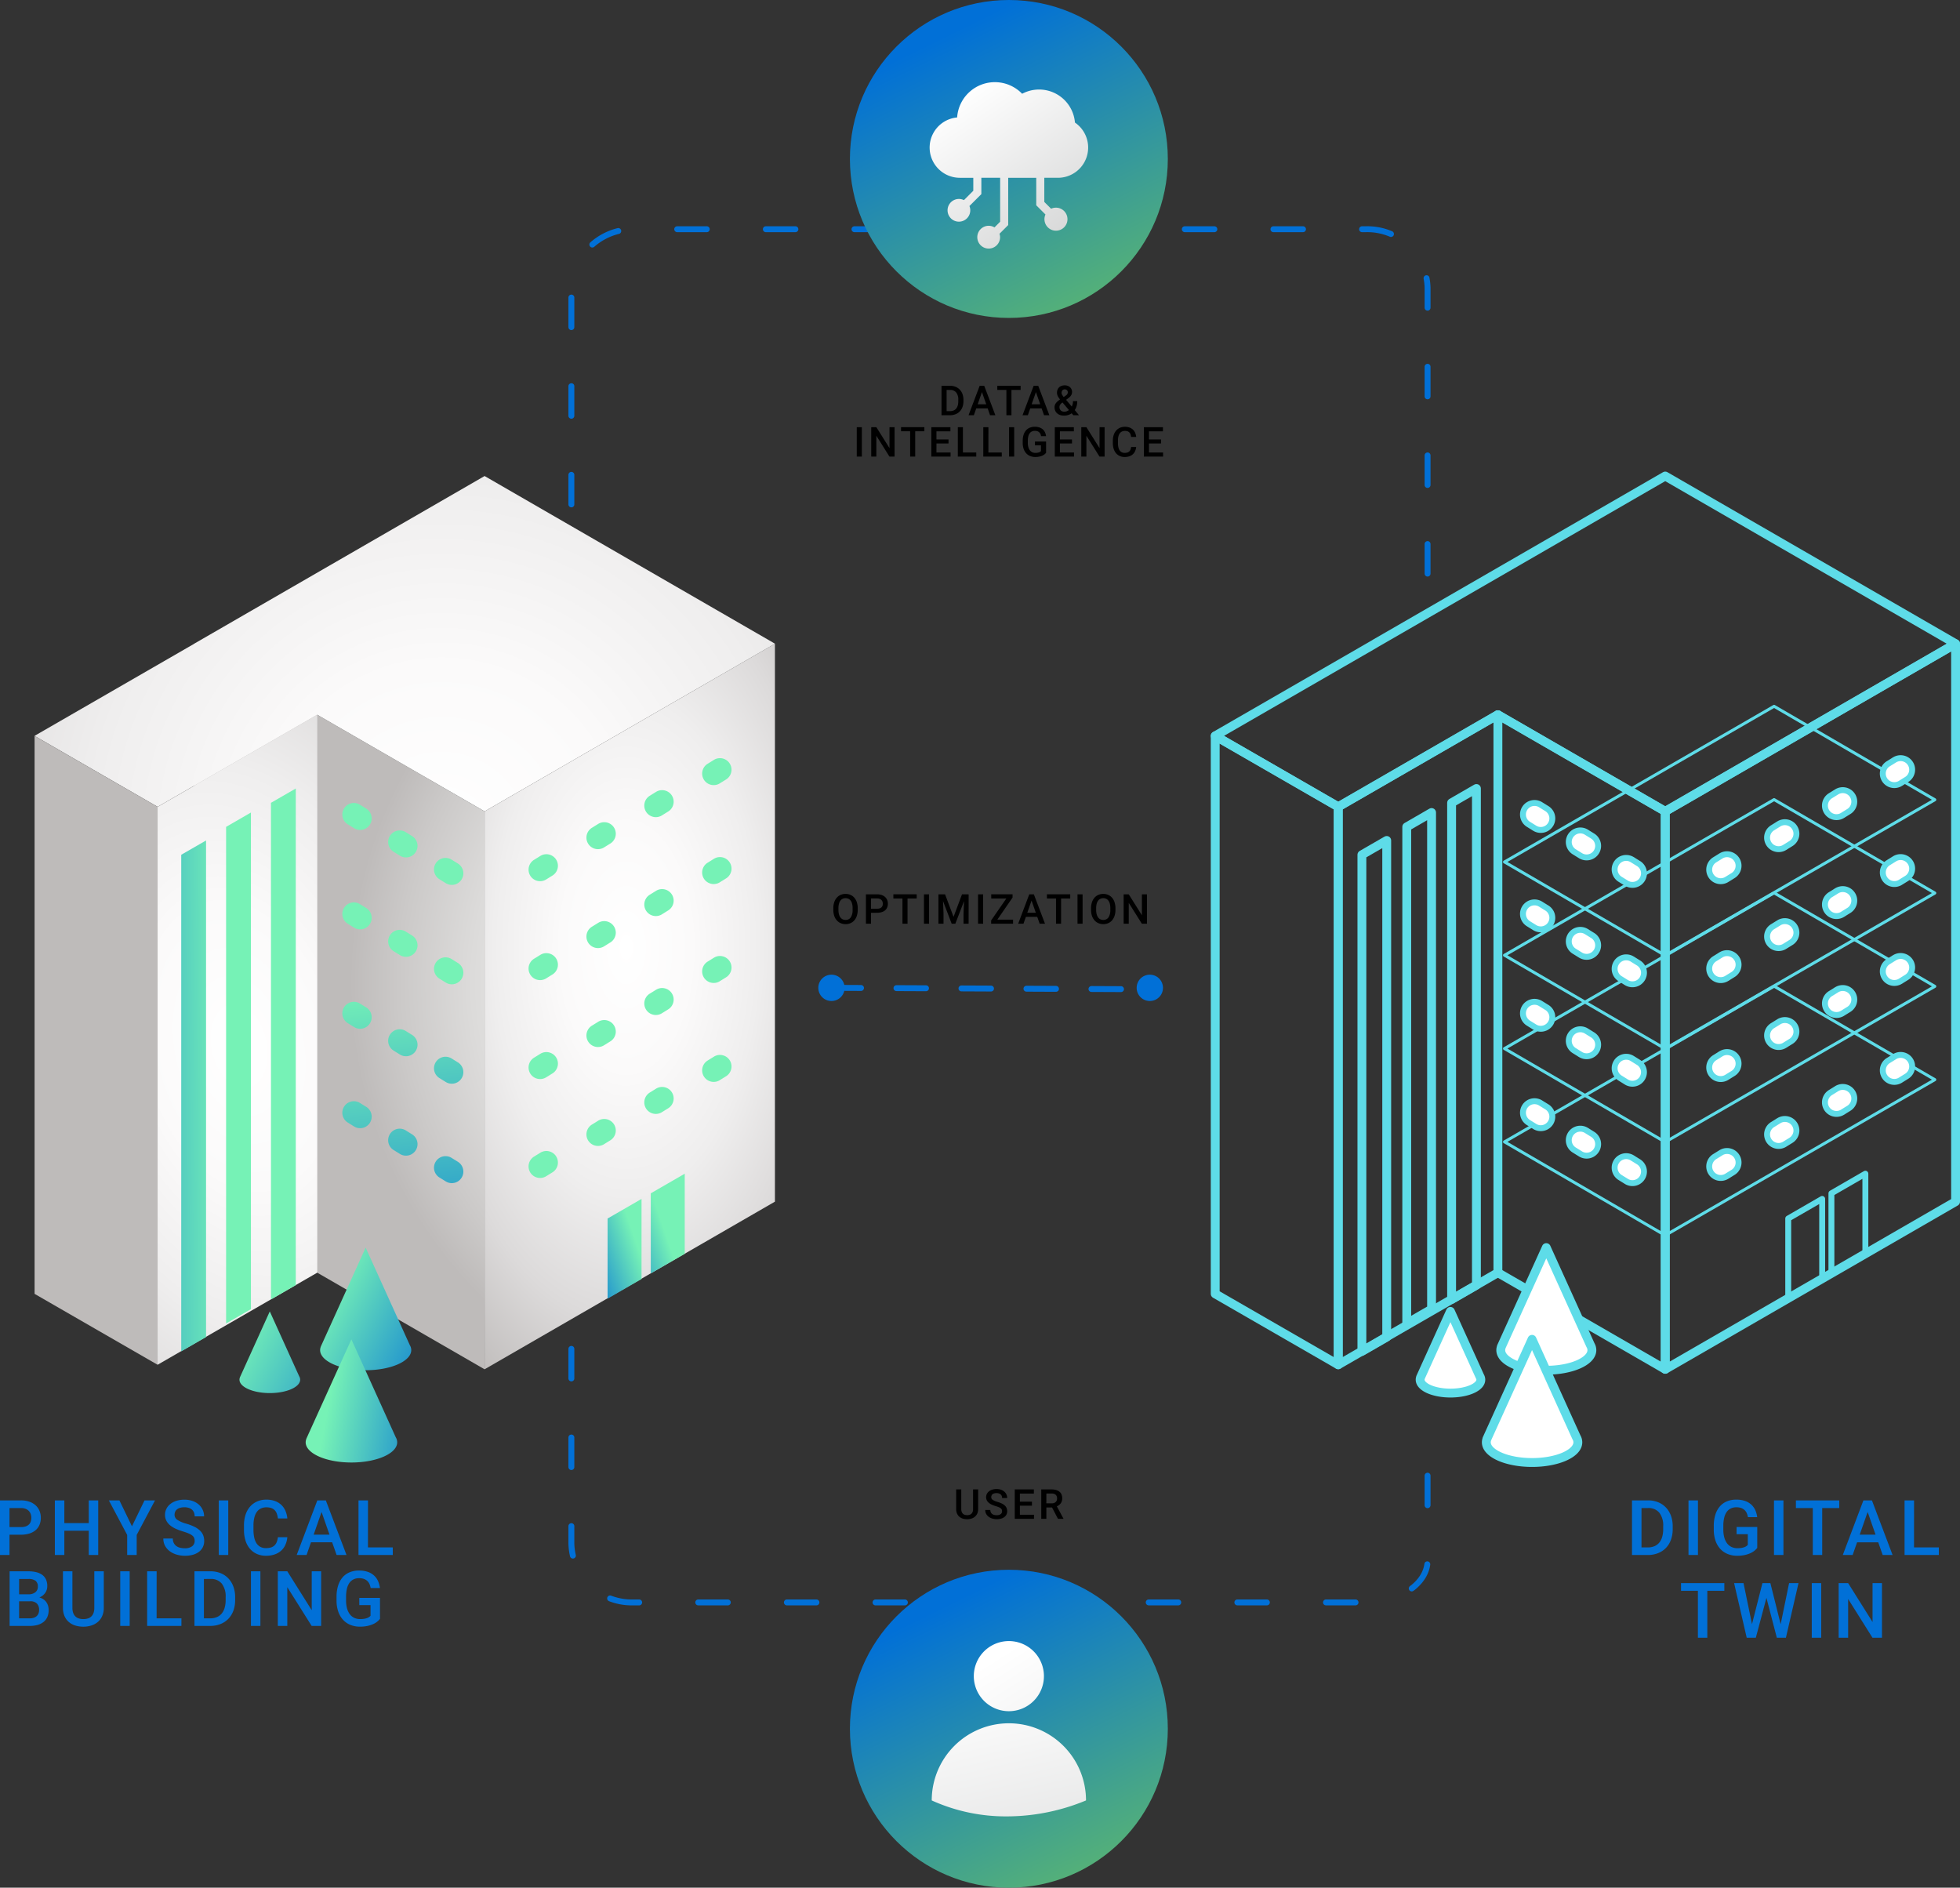 <svg xmlns="http://www.w3.org/2000/svg" xmlns:xlink="http://www.w3.org/1999/xlink" width="331.706" height="319.449" viewBox="0 0 331.706 319.449">
  <rect x="0" y="0" width="331.706" height="319.449" fill="#333333" stroke="none"/>
  <defs>
    <radialGradient id="radial-gradient" cx="1.128" cy="0.467" r="0.614" gradientTransform="translate(-0.749) scale(2.499 1)" gradientUnits="objectBoundingBox">
      <stop offset="0" stop-color="#fff"/>
      <stop offset="0.238" stop-color="#fbfafa"/>
      <stop offset="0.48" stop-color="#efefee"/>
      <stop offset="0.724" stop-color="#dcdbda"/>
      <stop offset="0.89" stop-color="#cbc9c8"/>
      <stop offset="1" stop-color="#bebbba"/>
    </radialGradient>
    <radialGradient id="radial-gradient-2" cx="0.487" cy="0.417" r="0.381" gradientTransform="translate(-0.729 -0.368) scale(2.499 1.884)" gradientUnits="objectBoundingBox">
      <stop offset="0" stop-color="#fff"/>
      <stop offset="0.238" stop-color="#fbfafa"/>
      <stop offset="0.481" stop-color="#efeeee"/>
      <stop offset="0.726" stop-color="#dcdada"/>
      <stop offset="0.97" stop-color="#c1bebd"/>
      <stop offset="1" stop-color="#bebbba"/>
    </radialGradient>
    <radialGradient id="radial-gradient-3" cx="0.609" cy="1.081" r="2.177" gradientTransform="translate(0.274) scale(0.453 1)" xlink:href="#radial-gradient-2"/>
    <radialGradient id="radial-gradient-4" cx="2.876" cy="0.142" r="1.328" gradientTransform="translate(-2.056) scale(5.111 1)" gradientUnits="objectBoundingBox">
      <stop offset="0" stop-color="#fff"/>
      <stop offset="0.24" stop-color="#fbfafa"/>
      <stop offset="0.415" stop-color="#f4f3f3"/>
      <stop offset="0.566" stop-color="#ebe9e9"/>
      <stop offset="0.815" stop-color="#d3d1d0"/>
      <stop offset="1" stop-color="#bebbba"/>
    </radialGradient>
    <radialGradient id="radial-gradient-5" cx="0.512" cy="0.51" r="0.918" gradientTransform="matrix(0.902, 0.975, -2.58, 0.144, 1.365, -0.063)" xlink:href="#radial-gradient-2"/>
    <linearGradient id="linear-gradient" x1="-8.167" y1="1.755" x2="-0.93" y2="0.707" gradientUnits="objectBoundingBox">
      <stop offset="0.087" stop-color="#0170d7"/>
      <stop offset="1" stop-color="#76f2b6"/>
    </linearGradient>
    <linearGradient id="linear-gradient-2" x1="-7.257" y1="1.623" x2="-0.02" y2="0.575" xlink:href="#linear-gradient"/>
    <linearGradient id="linear-gradient-3" x1="-5.439" y1="1.36" x2="1.799" y2="0.312" xlink:href="#linear-gradient"/>
    <linearGradient id="linear-gradient-4" x1="1.483" y1="1.281" x2="0.094" y2="0.33" xlink:href="#linear-gradient"/>
    <linearGradient id="linear-gradient-5" x1="2.418" y1="1.92" x2="-0.006" y2="0.262" xlink:href="#linear-gradient"/>
    <linearGradient id="linear-gradient-6" x1="1.698" y1="0.806" x2="0.262" y2="0.463" xlink:href="#linear-gradient"/>
    <linearGradient id="linear-gradient-7" x1="2.417" y1="17.573" x2="1.122" y2="6.036" xlink:href="#linear-gradient"/>
    <linearGradient id="linear-gradient-8" x1="1.939" y1="13.317" x2="0.644" y2="1.781" xlink:href="#linear-gradient"/>
    <linearGradient id="linear-gradient-9" x1="1.44" y1="8.873" x2="0.145" y2="-2.663" xlink:href="#linear-gradient"/>
    <linearGradient id="linear-gradient-10" x1="1.201" y1="6.746" x2="-0.094" y2="-4.79" xlink:href="#linear-gradient"/>
    <linearGradient id="linear-gradient-11" x1="2.54" y1="18.663" x2="1.244" y2="7.125" xlink:href="#linear-gradient"/>
    <linearGradient id="linear-gradient-12" x1="2.062" y1="14.408" x2="0.766" y2="2.87" xlink:href="#linear-gradient"/>
    <linearGradient id="linear-gradient-13" x1="1.563" y1="9.963" x2="0.267" y2="-1.574" xlink:href="#linear-gradient"/>
    <linearGradient id="linear-gradient-14" x1="1.324" y1="7.835" x2="0.028" y2="-3.701" xlink:href="#linear-gradient"/>
    <linearGradient id="linear-gradient-15" x1="2.662" y1="19.752" x2="1.366" y2="8.215" xlink:href="#linear-gradient"/>
    <linearGradient id="linear-gradient-16" x1="2.184" y1="15.497" x2="0.888" y2="3.96" xlink:href="#linear-gradient"/>
    <linearGradient id="linear-gradient-17" x1="1.685" y1="11.053" x2="0.389" y2="-0.484" xlink:href="#linear-gradient"/>
    <linearGradient id="linear-gradient-18" x1="1.446" y1="8.925" x2="0.151" y2="-2.612" xlink:href="#linear-gradient"/>
    <linearGradient id="linear-gradient-19" x1="50.825" y1="14.746" x2="48.466" y2="3.516" xlink:href="#linear-gradient"/>
    <linearGradient id="linear-gradient-20" x1="49.963" y1="10.642" x2="47.604" y2="-0.588" xlink:href="#linear-gradient"/>
    <linearGradient id="linear-gradient-21" x1="49.063" y1="6.354" x2="46.704" y2="-4.875" xlink:href="#linear-gradient"/>
    <linearGradient id="linear-gradient-22" x1="48.632" y1="4.303" x2="46.273" y2="-6.928" xlink:href="#linear-gradient"/>
    <linearGradient id="linear-gradient-23" x1="47.392" y1="17.167" x2="45.033" y2="5.938" xlink:href="#linear-gradient"/>
    <linearGradient id="linear-gradient-24" x1="46.53" y1="13.065" x2="44.171" y2="1.834" xlink:href="#linear-gradient"/>
    <linearGradient id="linear-gradient-25" x1="45.629" y1="8.776" x2="43.271" y2="-2.452" xlink:href="#linear-gradient"/>
    <linearGradient id="linear-gradient-26" x1="45.198" y1="6.725" x2="42.84" y2="-4.505" xlink:href="#linear-gradient"/>
    <linearGradient id="linear-gradient-27" x1="43.69" y1="18.308" x2="41.331" y2="7.079" xlink:href="#linear-gradient"/>
    <linearGradient id="linear-gradient-28" x1="42.828" y1="14.206" x2="40.469" y2="2.976" xlink:href="#linear-gradient"/>
    <linearGradient id="linear-gradient-29" x1="41.927" y1="9.919" x2="39.569" y2="-1.311" xlink:href="#linear-gradient"/>
    <linearGradient id="linear-gradient-30" x1="41.496" y1="7.866" x2="39.138" y2="-3.363" xlink:href="#linear-gradient"/>
    <linearGradient id="linear-gradient-31" x1="39.997" y1="19.522" x2="37.639" y2="8.291" xlink:href="#linear-gradient"/>
    <linearGradient id="linear-gradient-32" x1="39.135" y1="15.415" x2="36.777" y2="4.186" xlink:href="#linear-gradient"/>
    <linearGradient id="linear-gradient-33" x1="38.235" y1="11.13" x2="35.876" y2="-0.1" xlink:href="#linear-gradient"/>
    <linearGradient id="linear-gradient-34" x1="37.804" y1="9.077" x2="35.445" y2="-2.152" xlink:href="#linear-gradient"/>
    <linearGradient id="linear-gradient-35" x1="-0.713" y1="1.731" x2="0.419" y2="0.583" xlink:href="#linear-gradient"/>
    <linearGradient id="linear-gradient-36" x1="-0.428" y1="1.442" x2="0.703" y2="0.294" xlink:href="#linear-gradient"/>
    <linearGradient id="linear-gradient-37" x1="0.307" y1="0.106" x2="0.858" y2="1.231" gradientUnits="objectBoundingBox">
      <stop offset="0" stop-color="#0170d7"/>
      <stop offset="1" stop-color="#6fc55a"/>
    </linearGradient>
    <linearGradient id="linear-gradient-38" x1="0.325" y1="0.221" x2="3.292" y2="4.954" gradientUnits="objectBoundingBox">
      <stop offset="0" stop-color="#fff"/>
      <stop offset="1" stop-color="#c9caca"/>
    </linearGradient>
    <linearGradient id="linear-gradient-39" x1="0.09" y1="-0.374" x2="1.439" y2="3.191" xlink:href="#linear-gradient-38"/>
    <linearGradient id="linear-gradient-41" x1="0.224" y1="0.051" x2="1.03" y2="1.278" xlink:href="#linear-gradient-38"/>
  </defs>
  <g id="一窺_未來建築__圖表" data-name="一窺「未來建築」_圖表" transform="translate(-294.183 -143.524)">
    <path id="Path_24368" data-name="Path 24368" d="M-11.4,0V-4.977h1.47a2.4,2.4,0,0,1,.911.167,2.016,2.016,0,0,1,.708.477,2.167,2.167,0,0,1,.46.747,2.767,2.767,0,0,1,.164.978v.246a2.778,2.778,0,0,1-.162.976,2.105,2.105,0,0,1-.461.743,2.042,2.042,0,0,1-.721.475A2.524,2.524,0,0,1-9.976,0Zm.865-4.279V-.69h.564A1.557,1.557,0,0,0-9.357-.8a1.146,1.146,0,0,0,.443-.33,1.449,1.449,0,0,0,.265-.526,2.55,2.55,0,0,0,.089-.7v-.253a1.9,1.9,0,0,0-.352-1.237,1.248,1.248,0,0,0-1.022-.427Zm6.947,3.121H-5.52L-5.924,0h-.9l1.88-4.977h.776L-2.284,0h-.9Zm-1.685-.7h1.442L-4.556-3.92ZM1.991-4.279H.439V0H-.419V-4.279H-1.957v-.7H1.991ZM5.544-1.159H3.617L3.213,0h-.9l1.88-4.977H4.97L6.853,0h-.9Zm-1.685-.7H5.3L4.58-3.92Zm3.871.513a1.111,1.111,0,0,1,.068-.4,1.261,1.261,0,0,1,.191-.335,2.007,2.007,0,0,1,.294-.3q.171-.142.376-.289-.12-.15-.215-.291a2.277,2.277,0,0,1-.162-.275,1.53,1.53,0,0,1-.1-.272,1.052,1.052,0,0,1-.038-.28,1.417,1.417,0,0,1,.094-.531,1.108,1.108,0,0,1,.265-.4,1.162,1.162,0,0,1,.414-.25,1.589,1.589,0,0,1,.54-.087,1.407,1.407,0,0,1,.513.089,1.18,1.18,0,0,1,.39.241,1.064,1.064,0,0,1,.248.354,1.065,1.065,0,0,1,.087.427,1.094,1.094,0,0,1-.048.33,1.116,1.116,0,0,1-.137.285,1.462,1.462,0,0,1-.214.251,2.781,2.781,0,0,1-.275.227l-.338.246.96,1.135a1.909,1.909,0,0,0,.154-.424,2.1,2.1,0,0,0,.055-.489h.721a3.135,3.135,0,0,1-.1.82,2.059,2.059,0,0,1-.328.687L11.87,0h-.964l-.28-.332a1.9,1.9,0,0,1-.6.3,2.331,2.331,0,0,1-.673.1,2.058,2.058,0,0,1-.677-.1,1.486,1.486,0,0,1-.511-.292,1.275,1.275,0,0,1-.323-.448A1.409,1.409,0,0,1,7.73-1.343Zm1.647.749a1.2,1.2,0,0,0,.408-.072,1.385,1.385,0,0,0,.378-.208L9.077-2.157l-.106.075a1.19,1.19,0,0,0-.22.208,1.036,1.036,0,0,0-.123.193.619.619,0,0,0-.055.169.942.942,0,0,0-.012.14.853.853,0,0,0,.053.3.7.7,0,0,0,.157.246.728.728,0,0,0,.256.166A.953.953,0,0,0,9.378-.595ZM8.92-3.8a.723.723,0,0,0,.1.347,2.5,2.5,0,0,0,.256.374l.3-.205a1.775,1.775,0,0,0,.181-.138.721.721,0,0,0,.123-.138.518.518,0,0,0,.07-.156.741.741,0,0,0,.022-.19.457.457,0,0,0-.034-.171.449.449,0,0,0-.1-.152.507.507,0,0,0-.164-.108.563.563,0,0,0-.22-.041.537.537,0,0,0-.229.046.47.47,0,0,0-.166.126.558.558,0,0,0-.1.185A.7.7,0,0,0,8.92-3.8ZM-24.88,7h-.861V2.023h.861Zm5.536,0h-.865l-2.218-3.531V7h-.865V2.023h.865L-20.2,5.568V2.023h.858ZM-14.3,2.721h-1.552V7h-.858V2.721h-1.538v-.7H-14.3Zm4.087,2.058h-2.044V6.31h2.389V7h-3.254V2.023h3.23v.7h-2.365V4.095h2.044ZM-7.776,6.31h2.259V7H-8.64V2.023h.865Zm4.312,0H-1.2V7H-4.328V2.023h.865ZM.9,7H.035V2.023H.9Zm5.4-.646a1.709,1.709,0,0,1-.219.227,1.59,1.59,0,0,1-.361.232,2.562,2.562,0,0,1-.53.181,3.17,3.17,0,0,1-.726.073,2.243,2.243,0,0,1-.86-.161,1.863,1.863,0,0,1-.672-.465A2.123,2.123,0,0,1,2.5,5.694a3.065,3.065,0,0,1-.156-1.015V4.351a3.378,3.378,0,0,1,.14-1.013,2.121,2.121,0,0,1,.4-.754,1.712,1.712,0,0,1,.643-.468,2.191,2.191,0,0,1,.861-.161,2.411,2.411,0,0,1,.793.118,1.632,1.632,0,0,1,.571.33,1.538,1.538,0,0,1,.366.5,2.207,2.207,0,0,1,.178.641H5.448a1.46,1.46,0,0,0-.1-.359.873.873,0,0,0-.2-.284.886.886,0,0,0-.308-.188,1.246,1.246,0,0,0-.436-.068,1.16,1.16,0,0,0-.528.113.984.984,0,0,0-.373.33,1.56,1.56,0,0,0-.222.533,3.192,3.192,0,0,0-.073.719v.335a2.691,2.691,0,0,0,.089.726,1.548,1.548,0,0,0,.255.531,1.1,1.1,0,0,0,.4.328,1.24,1.24,0,0,0,.538.113,2.153,2.153,0,0,0,.381-.029,1.381,1.381,0,0,0,.268-.073.793.793,0,0,0,.179-.1.886.886,0,0,0,.115-.1V5.1H4.412V4.447H6.3Zm4.384-1.576H8.639V6.31h2.389V7H7.774V2.023H11v.7H8.639V4.095h2.044ZM16.2,7H15.34L13.122,3.469V7h-.865V2.023h.865l2.225,3.544V2.023H16.2Zm5.344-1.62a2.154,2.154,0,0,1-.171.675A1.611,1.611,0,0,1,21,6.59a1.712,1.712,0,0,1-.593.352,2.375,2.375,0,0,1-.808.126,2.009,2.009,0,0,1-.829-.166,1.773,1.773,0,0,1-.632-.472,2.131,2.131,0,0,1-.4-.74,3.162,3.162,0,0,1-.14-.974v-.4a3.1,3.1,0,0,1,.144-.972,2.144,2.144,0,0,1,.41-.743,1.815,1.815,0,0,1,.644-.475,2.065,2.065,0,0,1,.846-.167,2.231,2.231,0,0,1,.786.128A1.678,1.678,0,0,1,21,2.439a1.631,1.631,0,0,1,.373.542,2.322,2.322,0,0,1,.173.687h-.861a1.936,1.936,0,0,0-.094-.424.9.9,0,0,0-.19-.32.785.785,0,0,0-.311-.2,1.335,1.335,0,0,0-.455-.068,1.129,1.129,0,0,0-.514.111.984.984,0,0,0-.367.321,1.506,1.506,0,0,0-.22.518,3.028,3.028,0,0,0-.073.7v.41a3.249,3.249,0,0,0,.065.677,1.6,1.6,0,0,0,.2.521.967.967,0,0,0,.352.337,1.047,1.047,0,0,0,.516.12,1.5,1.5,0,0,0,.473-.065.807.807,0,0,0,.32-.191.869.869,0,0,0,.2-.311,1.866,1.866,0,0,0,.1-.424Zm4.206-.6H23.711V6.31H26.1V7H22.847V2.023h3.23v.7H23.711V4.095h2.044Z" transform="translate(464.921 213.791)"/>
    <g id="Group_12057" data-name="Group 12057" transform="translate(300.035 224.081)">
      <g id="Group_12045" data-name="Group 12045" transform="translate(0 0)">
        <path id="Path_24002" data-name="Path 24002" d="M314.375,300.228v94.414l49.137,28.369V328.6Z" transform="translate(-287.354 -271.847)" fill="url(#radial-gradient)"/>
        <path id="Path_24003" data-name="Path 24003" d="M392.041,328.6V423.01l49.137-28.369V300.228Z" transform="translate(-315.883 -271.847)" fill="url(#radial-gradient-2)"/>
        <path id="Path_24004" data-name="Path 24004" d="M347.824,255.369l-49.137,28.369v.011l-27.021,15.586v.011l20.819,12L319.5,295.765l28.326,16.354,49.137-28.369v-.011Z" transform="translate(-271.666 -255.369)" fill="url(#radial-gradient-3)"/>
      </g>
      <g id="Group_12048" data-name="Group 12048" transform="translate(0 40.391)">
        <g id="Group_12046" data-name="Group 12046">
          <path id="Path_24005" data-name="Path 24005" d="M271.666,324.881V419.3l20.819,12V336.88Z" transform="translate(-271.666 -321.293)" fill="url(#radial-gradient-4)"/>
          <path id="Path_24006" data-name="Path 24006" d="M304.573,334.8v94.416l27.021-15.586V319.21Z" transform="translate(-283.754 -319.21)" fill="url(#radial-gradient-5)"/>
        </g>
        <g id="Group_12047" data-name="Group 12047" transform="translate(24.826 12.487)">
          <path id="Path_24007" data-name="Path 24007" d="M339.1,338.947v84.043l-4.2,2.424V341.371Z" transform="translate(-319.72 -338.947)" fill="url(#linear-gradient)"/>
          <path id="Path_24008" data-name="Path 24008" d="M327.1,345.373v84.043l-4.2,2.424V347.8Z" transform="translate(-315.313 -341.307)" fill="url(#linear-gradient-2)"/>
          <path id="Path_24009" data-name="Path 24009" d="M315.1,352.843v84.043l-4.2,2.424V355.267Z" transform="translate(-310.906 -344.051)" fill="url(#linear-gradient-3)"/>
        </g>
      </g>
      <path id="Path_24010" data-name="Path 24010" d="M363.229,478.252l-7.477-16.5-7.607,16.785h.012a1.584,1.584,0,0,0-.108.564c0,1.878,3.452,3.4,7.711,3.4s7.711-1.523,7.711-3.4A1.675,1.675,0,0,0,363.229,478.252Z" transform="translate(-299.724 -331.18)" fill="url(#linear-gradient-4)"/>
      <path id="Path_24011" data-name="Path 24011" d="M336.586,489.8l-4.98-10.988-5.066,11.179h.008a1.057,1.057,0,0,0-.071.376c0,1.251,2.3,2.266,5.135,2.266s5.135-1.015,5.135-2.266A1.115,1.115,0,0,0,336.586,489.8Z" transform="translate(-291.8 -337.445)" fill="url(#linear-gradient-5)"/>
      <path id="Path_24012" data-name="Path 24012" d="M359.429,502.857l-7.51-16.572-7.64,16.859h.012a1.6,1.6,0,0,0-.108.567c0,1.887,3.468,3.417,7.745,3.417s7.745-1.53,7.745-3.417A1.682,1.682,0,0,0,359.429,502.857Z" transform="translate(-298.304 -340.191)" fill="url(#linear-gradient-6)"/>
      <g id="Group_12049" data-name="Group 12049" transform="translate(67.596 64.622)">
        <path id="Path_24013" data-name="Path 24013" d="M378.508,359.466h0a1.953,1.953,0,0,0,.976,1.691l1.063.659a1.953,1.953,0,0,0,2.929-1.691h0a1.952,1.952,0,0,0-.976-1.691l-1.063-.659A1.953,1.953,0,0,0,378.508,359.466Z" transform="translate(-378.508 -357.51)" fill="url(#linear-gradient-7)"/>
        <path id="Path_24014" data-name="Path 24014" d="M378.508,386.056h0a1.953,1.953,0,0,0,.976,1.691l1.063.659a1.953,1.953,0,0,0,2.929-1.691h0a1.952,1.952,0,0,0-.976-1.691l-1.063-.659A1.953,1.953,0,0,0,378.508,386.056Z" transform="translate(-378.508 -367.277)" fill="url(#linear-gradient-8)"/>
        <path id="Path_24015" data-name="Path 24015" d="M378.508,412.647h0a1.954,1.954,0,0,0,.976,1.692l1.063.659a1.953,1.953,0,0,0,2.929-1.691h0a1.952,1.952,0,0,0-.976-1.691l-1.063-.66A1.953,1.953,0,0,0,378.508,412.647Z" transform="translate(-378.508 -377.045)" fill="url(#linear-gradient-9)"/>
        <path id="Path_24016" data-name="Path 24016" d="M378.508,439.238h0a1.952,1.952,0,0,0,.976,1.691l1.063.66a1.953,1.953,0,0,0,2.929-1.691h0a1.954,1.954,0,0,0-.976-1.692l-1.063-.659A1.953,1.953,0,0,0,378.508,439.238Z" transform="translate(-378.508 -386.812)" fill="url(#linear-gradient-10)"/>
      </g>
      <g id="Group_12050" data-name="Group 12050" transform="translate(59.839 59.973)">
        <path id="Path_24017" data-name="Path 24017" d="M366.247,352.118h0a1.953,1.953,0,0,0,.977,1.691l1.063.659a1.952,1.952,0,0,0,2.929-1.691h0a1.952,1.952,0,0,0-.976-1.691l-1.063-.659A1.953,1.953,0,0,0,366.247,352.118Z" transform="translate(-366.247 -350.162)" fill="url(#linear-gradient-11)"/>
        <path id="Path_24018" data-name="Path 24018" d="M366.247,378.708h0a1.953,1.953,0,0,0,.977,1.691l1.063.659a1.952,1.952,0,0,0,2.929-1.691h0a1.952,1.952,0,0,0-.976-1.691l-1.063-.659A1.953,1.953,0,0,0,366.247,378.708Z" transform="translate(-366.247 -359.929)" fill="url(#linear-gradient-12)"/>
        <path id="Path_24019" data-name="Path 24019" d="M366.247,405.3h0a1.954,1.954,0,0,0,.977,1.691l1.063.659a1.952,1.952,0,0,0,2.929-1.691h0a1.952,1.952,0,0,0-.976-1.691l-1.063-.659A1.953,1.953,0,0,0,366.247,405.3Z" transform="translate(-366.247 -369.697)" fill="url(#linear-gradient-13)"/>
        <path id="Path_24020" data-name="Path 24020" d="M366.247,431.89h0a1.954,1.954,0,0,0,.977,1.691l1.063.659a1.952,1.952,0,0,0,2.929-1.691h0a1.952,1.952,0,0,0-.976-1.691l-1.063-.66A1.953,1.953,0,0,0,366.247,431.89Z" transform="translate(-366.247 -379.464)" fill="url(#linear-gradient-14)"/>
      </g>
      <g id="Group_12051" data-name="Group 12051" transform="translate(52.082 55.324)">
        <path id="Path_24021" data-name="Path 24021" d="M353.986,344.77h0a1.953,1.953,0,0,0,.977,1.691l1.063.659a1.953,1.953,0,0,0,2.929-1.691h0a1.954,1.954,0,0,0-.977-1.691l-1.063-.659A1.953,1.953,0,0,0,353.986,344.77Z" transform="translate(-353.986 -342.814)" fill="url(#linear-gradient-15)"/>
        <path id="Path_24022" data-name="Path 24022" d="M353.986,371.361h0a1.953,1.953,0,0,0,.977,1.691l1.063.659a1.953,1.953,0,0,0,2.929-1.691h0a1.953,1.953,0,0,0-.977-1.691l-1.063-.659A1.953,1.953,0,0,0,353.986,371.361Z" transform="translate(-353.986 -352.581)" fill="url(#linear-gradient-16)"/>
        <path id="Path_24023" data-name="Path 24023" d="M353.986,397.952h0a1.953,1.953,0,0,0,.977,1.691l1.063.659a1.953,1.953,0,0,0,2.929-1.691h0a1.953,1.953,0,0,0-.977-1.691l-1.063-.659A1.953,1.953,0,0,0,353.986,397.952Z" transform="translate(-353.986 -362.349)" fill="url(#linear-gradient-17)"/>
        <path id="Path_24024" data-name="Path 24024" d="M353.986,424.543h0a1.954,1.954,0,0,0,.977,1.691l1.063.659a1.953,1.953,0,0,0,2.929-1.691h0a1.953,1.953,0,0,0-.977-1.691l-1.063-.659A1.953,1.953,0,0,0,353.986,424.543Z" transform="translate(-353.986 -372.117)" fill="url(#linear-gradient-18)"/>
      </g>
      <g id="Group_12052" data-name="Group 12052" transform="translate(83.601 63.996)">
        <path id="Path_24025" data-name="Path 24025" d="M408.774,358.477h0a1.954,1.954,0,0,1-.977,1.691l-1.063.659a1.952,1.952,0,0,1-2.929-1.691h0a1.952,1.952,0,0,1,.976-1.691l1.063-.659A1.953,1.953,0,0,1,408.774,358.477Z" transform="translate(-403.806 -356.521)" fill="url(#linear-gradient-19)"/>
        <path id="Path_24026" data-name="Path 24026" d="M408.774,384.937h0a1.953,1.953,0,0,1-.977,1.691l-1.063.659a1.952,1.952,0,0,1-2.929-1.691h0a1.954,1.954,0,0,1,.976-1.691l1.063-.659A1.953,1.953,0,0,1,408.774,384.937Z" transform="translate(-403.806 -366.24)" fill="url(#linear-gradient-20)"/>
        <path id="Path_24027" data-name="Path 24027" d="M408.774,411.4h0a1.954,1.954,0,0,1-.977,1.691l-1.063.659a1.952,1.952,0,0,1-2.929-1.691h0a1.952,1.952,0,0,1,.976-1.691l1.063-.66A1.953,1.953,0,0,1,408.774,411.4Z" transform="translate(-403.806 -375.96)" fill="url(#linear-gradient-21)"/>
        <path id="Path_24028" data-name="Path 24028" d="M408.774,437.858h0a1.953,1.953,0,0,1-.977,1.691l-1.063.659a1.952,1.952,0,0,1-2.929-1.691h0a1.952,1.952,0,0,1,.976-1.691l1.063-.659A1.953,1.953,0,0,1,408.774,437.858Z" transform="translate(-403.806 -385.68)" fill="url(#linear-gradient-22)"/>
      </g>
      <g id="Group_12053" data-name="Group 12053" transform="translate(93.394 58.576)">
        <path id="Path_24029" data-name="Path 24029" d="M424.252,349.91h0a1.954,1.954,0,0,1-.976,1.692l-1.063.659a1.953,1.953,0,0,1-2.929-1.691h0a1.952,1.952,0,0,1,.976-1.691l1.063-.66A1.953,1.953,0,0,1,424.252,349.91Z" transform="translate(-419.284 -347.955)" fill="url(#linear-gradient-23)"/>
        <path id="Path_24030" data-name="Path 24030" d="M424.252,376.372h0a1.952,1.952,0,0,1-.976,1.691l-1.063.659a1.953,1.953,0,0,1-2.929-1.691h0a1.952,1.952,0,0,1,.976-1.691l1.063-.659A1.953,1.953,0,0,1,424.252,376.372Z" transform="translate(-419.284 -357.675)" fill="url(#linear-gradient-24)"/>
        <path id="Path_24031" data-name="Path 24031" d="M424.252,402.832h0a1.952,1.952,0,0,1-.976,1.691l-1.063.66a1.953,1.953,0,0,1-2.929-1.691h0a1.954,1.954,0,0,1,.976-1.692l1.063-.659A1.953,1.953,0,0,1,424.252,402.832Z" transform="translate(-419.284 -367.394)" fill="url(#linear-gradient-25)"/>
        <path id="Path_24032" data-name="Path 24032" d="M424.252,429.293h0a1.954,1.954,0,0,1-.976,1.691l-1.063.659a1.953,1.953,0,0,1-2.929-1.691h0a1.952,1.952,0,0,1,.976-1.691l1.063-.659A1.953,1.953,0,0,1,424.252,429.293Z" transform="translate(-419.284 -377.114)" fill="url(#linear-gradient-26)"/>
      </g>
      <g id="Group_12054" data-name="Group 12054" transform="translate(103.187 53.158)">
        <path id="Path_24033" data-name="Path 24033" d="M439.73,341.346h0a1.952,1.952,0,0,1-.976,1.691l-1.063.66A1.953,1.953,0,0,1,434.762,342h0a1.954,1.954,0,0,1,.976-1.691l1.063-.659A1.953,1.953,0,0,1,439.73,341.346Z" transform="translate(-434.762 -339.39)" fill="url(#linear-gradient-27)"/>
        <path id="Path_24034" data-name="Path 24034" d="M439.73,367.807h0a1.954,1.954,0,0,1-.976,1.691l-1.063.659a1.953,1.953,0,0,1-2.929-1.691h0a1.952,1.952,0,0,1,.976-1.691l1.063-.659A1.953,1.953,0,0,1,439.73,367.807Z" transform="translate(-434.762 -349.11)" fill="url(#linear-gradient-28)"/>
        <path id="Path_24035" data-name="Path 24035" d="M439.73,394.267h0a1.952,1.952,0,0,1-.976,1.691l-1.063.659a1.953,1.953,0,0,1-2.929-1.691h0a1.954,1.954,0,0,1,.976-1.691l1.063-.659A1.953,1.953,0,0,1,439.73,394.267Z" transform="translate(-434.762 -358.829)" fill="url(#linear-gradient-29)"/>
        <path id="Path_24036" data-name="Path 24036" d="M439.73,420.727h0a1.953,1.953,0,0,1-.976,1.691l-1.063.659a1.953,1.953,0,0,1-2.929-1.691h0a1.952,1.952,0,0,1,.976-1.691l1.063-.66A1.953,1.953,0,0,1,439.73,420.727Z" transform="translate(-434.762 -368.549)" fill="url(#linear-gradient-30)"/>
      </g>
      <g id="Group_12055" data-name="Group 12055" transform="translate(112.979 47.739)">
        <path id="Path_24037" data-name="Path 24037" d="M455.209,332.781h0a1.953,1.953,0,0,1-.977,1.691l-1.063.659a1.953,1.953,0,0,1-2.929-1.691h0a1.954,1.954,0,0,1,.977-1.691l1.063-.659A1.953,1.953,0,0,1,455.209,332.781Z" transform="translate(-450.24 -330.825)" fill="url(#linear-gradient-31)"/>
        <path id="Path_24038" data-name="Path 24038" d="M455.209,359.241h0a1.954,1.954,0,0,1-.977,1.692l-1.063.659a1.953,1.953,0,0,1-2.929-1.691h0a1.953,1.953,0,0,1,.977-1.691l1.063-.66A1.953,1.953,0,0,1,455.209,359.241Z" transform="translate(-450.24 -340.544)" fill="url(#linear-gradient-32)"/>
        <path id="Path_24039" data-name="Path 24039" d="M455.209,385.7h0a1.953,1.953,0,0,1-.977,1.691l-1.063.659a1.953,1.953,0,0,1-2.929-1.691h0a1.953,1.953,0,0,1,.977-1.691l1.063-.659A1.953,1.953,0,0,1,455.209,385.7Z" transform="translate(-450.24 -350.264)" fill="url(#linear-gradient-33)"/>
        <path id="Path_24040" data-name="Path 24040" d="M455.209,412.162h0a1.952,1.952,0,0,1-.977,1.691l-1.063.66a1.953,1.953,0,0,1-2.929-1.691h0a1.955,1.955,0,0,1,.977-1.692l1.063-.659A1.953,1.953,0,0,1,455.209,412.162Z" transform="translate(-450.24 -359.984)" fill="url(#linear-gradient-34)"/>
      </g>
      <g id="Group_12056" data-name="Group 12056" transform="translate(96.974 118.065)">
        <path id="Path_24041" data-name="Path 24041" d="M442.244,441.982v13.556l-5.746,3.317V445.3Z" transform="translate(-429.187 -441.982)" fill="url(#linear-gradient-35)"/>
        <path id="Path_24042" data-name="Path 24042" d="M430.688,448.725v13.556l-5.746,3.317V452.042Z" transform="translate(-424.942 -444.459)" fill="url(#linear-gradient-36)"/>
      </g>
    </g>
    <g id="Group_12072" data-name="Group 12072" transform="translate(499.844 224.081)">
      <g id="Group_12058" data-name="Group 12058" transform="translate(48.955 38.965)">
        <path id="Path_24043" data-name="Path 24043" d="M775.9,343.3l27.2,15.823,45.628-26.343v-.01l-27.2-15.812Z" transform="translate(-775.902 -316.957)" fill="none" stroke="#5edce8" stroke-linecap="round" stroke-linejoin="round" stroke-width="0.5"/>
        <path id="Path_24044" data-name="Path 24044" d="M775.9,368.256l27.2,15.823,45.628-26.343v-.011l-27.2-15.812Z" transform="translate(-775.902 -326.124)" fill="none" stroke="#5edce8" stroke-linecap="round" stroke-linejoin="round" stroke-width="0.5"/>
        <path id="Path_24045" data-name="Path 24045" d="M775.9,393.213l27.2,15.823,45.628-26.343v-.011l-27.2-15.812Z" transform="translate(-775.902 -335.291)" fill="none" stroke="#5edce8" stroke-linecap="round" stroke-linejoin="round" stroke-width="0.5"/>
        <path id="Path_24046" data-name="Path 24046" d="M775.9,418.169l27.2,15.823,45.628-26.343v-.01l-27.2-15.812Z" transform="translate(-775.902 -344.458)" fill="none" stroke="#5edce8" stroke-linecap="round" stroke-linejoin="round" stroke-width="0.5"/>
      </g>
      <g id="Group_12059" data-name="Group 12059" transform="translate(0 0)">
        <path id="Path_24047" data-name="Path 24047" d="M774.1,413.622l28.344,16.365V335.573l-28.326-16.354" transform="translate(-726.283 -278.823)" fill="none" stroke="#5edce8" stroke-linecap="round" stroke-linejoin="round" stroke-width="1.5"/>
        <path id="Path_24048" data-name="Path 24048" d="M818.9,328.6V423.01l49.137-28.369V300.228Z" transform="translate(-742.74 -271.847)" fill="none" stroke="#5edce8" stroke-linecap="round" stroke-linejoin="round" stroke-width="1.5"/>
        <path id="Path_24049" data-name="Path 24049" d="M774.681,255.369l-49.137,28.369v.011l-27.021,15.586v.011l20.819,12,27.012-15.581,28.326,16.354,49.137-28.369v-.011Z" transform="translate(-698.523 -255.369)" fill="none" stroke="#5edce8" stroke-linecap="round" stroke-linejoin="round" stroke-width="1.5"/>
      </g>
      <g id="Group_12062" data-name="Group 12062" transform="translate(0 40.391)">
        <g id="Group_12060" data-name="Group 12060">
          <path id="Path_24050" data-name="Path 24050" d="M698.523,324.881V419.3l20.819,12V336.88Z" transform="translate(-698.523 -321.293)" fill="none" stroke="#5edce8" stroke-linecap="round" stroke-linejoin="round" stroke-width="1.5"/>
          <path id="Path_24051" data-name="Path 24051" d="M731.43,334.8v94.416l27.021-15.586V319.21Z" transform="translate(-710.611 -319.21)" fill="none" stroke="#5edce8" stroke-linecap="round" stroke-linejoin="round" stroke-width="1.5"/>
        </g>
        <g id="Group_12061" data-name="Group 12061" transform="translate(24.826 12.487)">
          <path id="Path_24052" data-name="Path 24052" d="M765.956,338.947v84.043l-4.2,2.424V341.371Z" transform="translate(-746.577 -338.947)" fill="none" stroke="#5edce8" stroke-linecap="round" stroke-linejoin="round" stroke-width="1.5"/>
          <path id="Path_24053" data-name="Path 24053" d="M753.959,345.373v84.043l-4.2,2.424V347.8Z" transform="translate(-742.17 -341.307)" fill="none" stroke="#5edce8" stroke-linecap="round" stroke-linejoin="round" stroke-width="1.5"/>
          <path id="Path_24054" data-name="Path 24054" d="M741.961,352.843v84.043l-4.2,2.424V355.267Z" transform="translate(-737.763 -344.051)" fill="none" stroke="#5edce8" stroke-linecap="round" stroke-linejoin="round" stroke-width="1.5"/>
        </g>
      </g>
      <path id="Path_24055" data-name="Path 24055" d="M790.086,478.252l-7.477-16.5L775,478.539h.012a1.585,1.585,0,0,0-.108.564c0,1.878,3.452,3.4,7.711,3.4s7.711-1.523,7.711-3.4A1.675,1.675,0,0,0,790.086,478.252Z" transform="translate(-726.581 -331.18)" fill="#fff" stroke="#5edce8" stroke-linecap="round" stroke-linejoin="round" stroke-width="1.5"/>
      <path id="Path_24056" data-name="Path 24056" d="M763.442,489.8l-4.979-10.988L753.4,489.991h.008a1.058,1.058,0,0,0-.071.376c0,1.251,2.3,2.266,5.135,2.266s5.135-1.015,5.135-2.266A1.11,1.11,0,0,0,763.442,489.8Z" transform="translate(-718.657 -337.445)" fill="#fff" stroke="#5edce8" stroke-linecap="round" stroke-linejoin="round" stroke-width="1.5"/>
      <path id="Path_24057" data-name="Path 24057" d="M786.286,502.857l-7.51-16.572-7.64,16.859h.012a1.6,1.6,0,0,0-.108.567c0,1.887,3.468,3.417,7.745,3.417s7.745-1.53,7.745-3.417A1.681,1.681,0,0,0,786.286,502.857Z" transform="translate(-725.16 -340.191)" fill="#fff" stroke="#5edce8" stroke-linecap="round" stroke-linejoin="round" stroke-width="1.5"/>
      <g id="Group_12070" data-name="Group 12070" transform="translate(52.082 47.739)">
        <g id="Group_12063" data-name="Group 12063" transform="translate(15.514 16.883)">
          <path id="Path_24058" data-name="Path 24058" d="M805.365,359.466h0a1.953,1.953,0,0,0,.976,1.691l1.063.659a1.953,1.953,0,0,0,2.929-1.691h0a1.952,1.952,0,0,0-.976-1.691l-1.063-.659A1.953,1.953,0,0,0,805.365,359.466Z" transform="translate(-805.365 -357.51)" fill="#fff" stroke="#5edce8" stroke-miterlimit="10" stroke-width="1"/>
          <path id="Path_24059" data-name="Path 24059" d="M805.365,386.056h0a1.953,1.953,0,0,0,.976,1.691l1.063.659a1.953,1.953,0,0,0,2.929-1.691h0a1.952,1.952,0,0,0-.976-1.691l-1.063-.659A1.953,1.953,0,0,0,805.365,386.056Z" transform="translate(-805.365 -367.277)" fill="#fff" stroke="#5edce8" stroke-miterlimit="10" stroke-width="1"/>
          <path id="Path_24060" data-name="Path 24060" d="M805.365,412.647h0a1.954,1.954,0,0,0,.976,1.692L807.4,415a1.953,1.953,0,0,0,2.929-1.691h0a1.952,1.952,0,0,0-.976-1.691l-1.063-.66A1.953,1.953,0,0,0,805.365,412.647Z" transform="translate(-805.365 -377.045)" fill="#fff" stroke="#5edce8" stroke-miterlimit="10" stroke-width="1"/>
          <path id="Path_24061" data-name="Path 24061" d="M805.365,439.238h0a1.952,1.952,0,0,0,.976,1.691l1.063.66a1.953,1.953,0,0,0,2.929-1.691h0a1.954,1.954,0,0,0-.976-1.692l-1.063-.659A1.953,1.953,0,0,0,805.365,439.238Z" transform="translate(-805.365 -386.812)" fill="#fff" stroke="#5edce8" stroke-miterlimit="10" stroke-width="1"/>
        </g>
        <g id="Group_12064" data-name="Group 12064" transform="translate(7.757 12.234)">
          <path id="Path_24062" data-name="Path 24062" d="M793.1,352.118h0a1.953,1.953,0,0,0,.977,1.691l1.063.659a1.952,1.952,0,0,0,2.929-1.691h0a1.952,1.952,0,0,0-.976-1.691l-1.063-.659A1.953,1.953,0,0,0,793.1,352.118Z" transform="translate(-793.104 -350.162)" fill="#fff" stroke="#5edce8" stroke-miterlimit="10" stroke-width="1"/>
          <path id="Path_24063" data-name="Path 24063" d="M793.1,378.708h0a1.953,1.953,0,0,0,.977,1.691l1.063.659a1.952,1.952,0,0,0,2.929-1.691h0a1.952,1.952,0,0,0-.976-1.691l-1.063-.659A1.953,1.953,0,0,0,793.1,378.708Z" transform="translate(-793.104 -359.929)" fill="#fff" stroke="#5edce8" stroke-miterlimit="10" stroke-width="1"/>
          <path id="Path_24064" data-name="Path 24064" d="M793.1,405.3h0a1.954,1.954,0,0,0,.977,1.691l1.063.659a1.952,1.952,0,0,0,2.929-1.691h0a1.952,1.952,0,0,0-.976-1.691l-1.063-.659A1.953,1.953,0,0,0,793.1,405.3Z" transform="translate(-793.104 -369.697)" fill="#fff" stroke="#5edce8" stroke-miterlimit="10" stroke-width="1"/>
          <path id="Path_24065" data-name="Path 24065" d="M793.1,431.89h0a1.954,1.954,0,0,0,.977,1.691l1.063.659a1.952,1.952,0,0,0,2.929-1.691h0a1.952,1.952,0,0,0-.976-1.691l-1.063-.66A1.953,1.953,0,0,0,793.1,431.89Z" transform="translate(-793.104 -379.464)" fill="#fff" stroke="#5edce8" stroke-miterlimit="10" stroke-width="1"/>
        </g>
        <g id="Group_12065" data-name="Group 12065" transform="translate(0 7.585)">
          <path id="Path_24066" data-name="Path 24066" d="M780.843,344.77h0a1.953,1.953,0,0,0,.977,1.691l1.063.659a1.953,1.953,0,0,0,2.929-1.691h0a1.954,1.954,0,0,0-.977-1.691l-1.063-.659A1.953,1.953,0,0,0,780.843,344.77Z" transform="translate(-780.843 -342.814)" fill="#fff" stroke="#5edce8" stroke-miterlimit="10" stroke-width="1"/>
          <path id="Path_24067" data-name="Path 24067" d="M780.843,371.361h0a1.953,1.953,0,0,0,.977,1.691l1.063.659a1.953,1.953,0,0,0,2.929-1.691h0a1.953,1.953,0,0,0-.977-1.691l-1.063-.659A1.953,1.953,0,0,0,780.843,371.361Z" transform="translate(-780.843 -352.581)" fill="#fff" stroke="#5edce8" stroke-miterlimit="10" stroke-width="1"/>
          <path id="Path_24068" data-name="Path 24068" d="M780.843,397.952h0a1.953,1.953,0,0,0,.977,1.691l1.063.659a1.953,1.953,0,0,0,2.929-1.691h0a1.953,1.953,0,0,0-.977-1.691l-1.063-.659A1.953,1.953,0,0,0,780.843,397.952Z" transform="translate(-780.843 -362.349)" fill="#fff" stroke="#5edce8" stroke-miterlimit="10" stroke-width="1"/>
          <path id="Path_24069" data-name="Path 24069" d="M780.843,424.543h0a1.954,1.954,0,0,0,.977,1.691l1.063.659a1.953,1.953,0,0,0,2.929-1.691h0a1.953,1.953,0,0,0-.977-1.691l-1.063-.659A1.953,1.953,0,0,0,780.843,424.543Z" transform="translate(-780.843 -372.117)" fill="#fff" stroke="#5edce8" stroke-miterlimit="10" stroke-width="1"/>
        </g>
        <g id="Group_12066" data-name="Group 12066" transform="translate(31.519 16.257)">
          <path id="Path_24070" data-name="Path 24070" d="M835.631,358.477h0a1.954,1.954,0,0,1-.977,1.691l-1.063.659a1.953,1.953,0,0,1-2.929-1.691h0a1.953,1.953,0,0,1,.977-1.691l1.063-.659A1.953,1.953,0,0,1,835.631,358.477Z" transform="translate(-830.662 -356.521)" fill="#fff" stroke="#5edce8" stroke-miterlimit="10" stroke-width="1"/>
          <path id="Path_24071" data-name="Path 24071" d="M835.631,384.937h0a1.953,1.953,0,0,1-.977,1.691l-1.063.659a1.953,1.953,0,0,1-2.929-1.691h0a1.954,1.954,0,0,1,.977-1.691l1.063-.659A1.953,1.953,0,0,1,835.631,384.937Z" transform="translate(-830.662 -366.24)" fill="#fff" stroke="#5edce8" stroke-miterlimit="10" stroke-width="1"/>
          <path id="Path_24072" data-name="Path 24072" d="M835.631,411.4h0a1.954,1.954,0,0,1-.977,1.691l-1.063.659a1.953,1.953,0,0,1-2.929-1.691h0a1.953,1.953,0,0,1,.977-1.691l1.063-.66A1.953,1.953,0,0,1,835.631,411.4Z" transform="translate(-830.662 -375.96)" fill="#fff" stroke="#5edce8" stroke-miterlimit="10" stroke-width="1"/>
          <path id="Path_24073" data-name="Path 24073" d="M835.631,437.858h0a1.953,1.953,0,0,1-.977,1.691l-1.063.659a1.953,1.953,0,0,1-2.929-1.691h0a1.953,1.953,0,0,1,.977-1.691l1.063-.659A1.953,1.953,0,0,1,835.631,437.858Z" transform="translate(-830.662 -385.68)" fill="#fff" stroke="#5edce8" stroke-miterlimit="10" stroke-width="1"/>
        </g>
        <g id="Group_12067" data-name="Group 12067" transform="translate(41.312 10.838)">
          <path id="Path_24074" data-name="Path 24074" d="M851.109,349.91h0a1.954,1.954,0,0,1-.976,1.692l-1.063.659a1.953,1.953,0,0,1-2.929-1.691h0a1.952,1.952,0,0,1,.976-1.691l1.063-.66A1.953,1.953,0,0,1,851.109,349.91Z" transform="translate(-846.141 -347.955)" fill="#fff" stroke="#5edce8" stroke-miterlimit="10" stroke-width="1"/>
          <path id="Path_24075" data-name="Path 24075" d="M851.109,376.372h0a1.952,1.952,0,0,1-.976,1.691l-1.063.659a1.953,1.953,0,0,1-2.929-1.691h0a1.952,1.952,0,0,1,.976-1.691l1.063-.659A1.953,1.953,0,0,1,851.109,376.372Z" transform="translate(-846.141 -357.675)" fill="#fff" stroke="#5edce8" stroke-miterlimit="10" stroke-width="1"/>
          <path id="Path_24076" data-name="Path 24076" d="M851.109,402.832h0a1.952,1.952,0,0,1-.976,1.691l-1.063.66a1.953,1.953,0,0,1-2.929-1.691h0a1.954,1.954,0,0,1,.976-1.692l1.063-.659A1.953,1.953,0,0,1,851.109,402.832Z" transform="translate(-846.141 -367.394)" fill="#fff" stroke="#5edce8" stroke-miterlimit="10" stroke-width="1"/>
          <path id="Path_24077" data-name="Path 24077" d="M851.109,429.293h0a1.954,1.954,0,0,1-.976,1.691l-1.063.659a1.953,1.953,0,0,1-2.929-1.691h0a1.952,1.952,0,0,1,.976-1.691l1.063-.659A1.953,1.953,0,0,1,851.109,429.293Z" transform="translate(-846.141 -377.114)" fill="#fff" stroke="#5edce8" stroke-miterlimit="10" stroke-width="1"/>
        </g>
        <g id="Group_12068" data-name="Group 12068" transform="translate(51.105 5.419)">
          <path id="Path_24078" data-name="Path 24078" d="M866.587,341.346h0a1.952,1.952,0,0,1-.976,1.691l-1.063.66A1.953,1.953,0,0,1,861.619,342h0a1.953,1.953,0,0,1,.976-1.691l1.063-.659A1.953,1.953,0,0,1,866.587,341.346Z" transform="translate(-861.619 -339.39)" fill="#fff" stroke="#5edce8" stroke-miterlimit="10" stroke-width="1"/>
          <path id="Path_24079" data-name="Path 24079" d="M866.587,367.807h0a1.954,1.954,0,0,1-.976,1.691l-1.063.659a1.953,1.953,0,0,1-2.929-1.691h0a1.952,1.952,0,0,1,.976-1.691l1.063-.659A1.953,1.953,0,0,1,866.587,367.807Z" transform="translate(-861.619 -349.11)" fill="#fff" stroke="#5edce8" stroke-miterlimit="10" stroke-width="1"/>
          <path id="Path_24080" data-name="Path 24080" d="M866.587,394.267h0a1.952,1.952,0,0,1-.976,1.691l-1.063.659a1.953,1.953,0,0,1-2.929-1.691h0a1.954,1.954,0,0,1,.976-1.691l1.063-.659A1.953,1.953,0,0,1,866.587,394.267Z" transform="translate(-861.619 -358.829)" fill="#fff" stroke="#5edce8" stroke-miterlimit="10" stroke-width="1"/>
          <path id="Path_24081" data-name="Path 24081" d="M866.587,420.727h0a1.953,1.953,0,0,1-.976,1.691l-1.063.659a1.953,1.953,0,0,1-2.929-1.691h0a1.952,1.952,0,0,1,.976-1.691l1.063-.66A1.953,1.953,0,0,1,866.587,420.727Z" transform="translate(-861.619 -368.549)" fill="#fff" stroke="#5edce8" stroke-miterlimit="10" stroke-width="1"/>
        </g>
        <g id="Group_12069" data-name="Group 12069" transform="translate(60.897)">
          <path id="Path_24082" data-name="Path 24082" d="M882.066,332.781h0a1.952,1.952,0,0,1-.977,1.691l-1.063.659a1.953,1.953,0,0,1-2.929-1.691h0a1.954,1.954,0,0,1,.977-1.691l1.063-.659A1.953,1.953,0,0,1,882.066,332.781Z" transform="translate(-877.097 -330.825)" fill="#fff" stroke="#5edce8" stroke-miterlimit="10" stroke-width="1"/>
          <path id="Path_24083" data-name="Path 24083" d="M882.066,359.241h0a1.954,1.954,0,0,1-.977,1.692l-1.063.659A1.953,1.953,0,0,1,877.1,359.9h0a1.953,1.953,0,0,1,.977-1.691l1.063-.66A1.953,1.953,0,0,1,882.066,359.241Z" transform="translate(-877.097 -340.544)" fill="#fff" stroke="#5edce8" stroke-miterlimit="10" stroke-width="1"/>
          <path id="Path_24084" data-name="Path 24084" d="M882.066,385.7h0a1.952,1.952,0,0,1-.977,1.691l-1.063.659a1.953,1.953,0,0,1-2.929-1.691h0a1.953,1.953,0,0,1,.977-1.691l1.063-.659A1.953,1.953,0,0,1,882.066,385.7Z" transform="translate(-877.097 -350.264)" fill="#fff" stroke="#5edce8" stroke-miterlimit="10" stroke-width="1"/>
          <path id="Path_24085" data-name="Path 24085" d="M882.066,412.162h0a1.952,1.952,0,0,1-.977,1.691l-1.063.66a1.953,1.953,0,0,1-2.929-1.691h0a1.955,1.955,0,0,1,.977-1.692l1.063-.659A1.953,1.953,0,0,1,882.066,412.162Z" transform="translate(-877.097 -359.984)" fill="#fff" stroke="#5edce8" stroke-miterlimit="10" stroke-width="1"/>
        </g>
      </g>
      <g id="Group_12071" data-name="Group 12071" transform="translate(96.974 118.065)">
        <path id="Path_24086" data-name="Path 24086" d="M869.1,441.982v13.556l-5.746,3.317V445.3Z" transform="translate(-856.044 -441.982)" fill="none" stroke="#5edce8" stroke-linecap="round" stroke-linejoin="round" stroke-width="1"/>
        <path id="Path_24087" data-name="Path 24087" d="M857.545,448.725v13.556L851.8,465.6V452.042Z" transform="translate(-851.799 -444.459)" fill="none" stroke="#5edce8" stroke-linecap="round" stroke-linejoin="round" stroke-width="1"/>
      </g>
    </g>
    <path id="Path_24367" data-name="Path 24367" d="M-22.495-2.358a3.23,3.23,0,0,1-.149,1.017,2.215,2.215,0,0,1-.419.762,1.817,1.817,0,0,1-.649.48,2.06,2.06,0,0,1-.841.167A2.051,2.051,0,0,1-25.39-.1a1.865,1.865,0,0,1-.655-.48,2.211,2.211,0,0,1-.427-.762,3.163,3.163,0,0,1-.152-1.017v-.253a3.179,3.179,0,0,1,.152-1.019,2.259,2.259,0,0,1,.424-.766,1.824,1.824,0,0,1,.651-.482,2.051,2.051,0,0,1,.837-.167,2.072,2.072,0,0,1,.843.167,1.82,1.82,0,0,1,.653.482,2.216,2.216,0,0,1,.42.766,3.246,3.246,0,0,1,.149,1.019Zm-.865-.26a3.037,3.037,0,0,0-.08-.737,1.571,1.571,0,0,0-.234-.535,1.015,1.015,0,0,0-.378-.326,1.127,1.127,0,0,0-.508-.111,1.1,1.1,0,0,0-.5.111,1.032,1.032,0,0,0-.378.326,1.6,1.6,0,0,0-.239.535,2.918,2.918,0,0,0-.084.737v.26a2.939,2.939,0,0,0,.084.738,1.6,1.6,0,0,0,.241.538,1.037,1.037,0,0,0,.381.328,1.111,1.111,0,0,0,.5.111,1.017,1.017,0,0,0,.884-.437,2.205,2.205,0,0,0,.309-1.278Zm3.116.769V0h-.865V-4.977h1.9a2.326,2.326,0,0,1,.771.118,1.634,1.634,0,0,1,.569.33,1.4,1.4,0,0,1,.354.5,1.624,1.624,0,0,1,.121.632,1.654,1.654,0,0,1-.121.649,1.287,1.287,0,0,1-.354.485,1.609,1.609,0,0,1-.569.3,2.567,2.567,0,0,1-.771.106Zm0-.694H-19.2a1.328,1.328,0,0,0,.429-.062.78.78,0,0,0,.3-.174.669.669,0,0,0,.169-.268,1.049,1.049,0,0,0,.053-.34,1.063,1.063,0,0,0-.053-.335.766.766,0,0,0-.169-.285.823.823,0,0,0-.3-.2,1.13,1.13,0,0,0-.429-.073h-1.039Zm7.73-1.736h-1.552V0h-.858V-4.279h-1.538v-.7h3.948ZM-10.423,0h-.861V-4.977h.861Zm2.709-4.977,1.436,3.814,1.432-3.814h1.118V0H-4.59V-1.641L-4.5-3.835-5.974,0h-.619L-8.059-3.832l.085,2.191V0h-.861V-4.977ZM-1.269,0H-2.13V-4.977h.861Zm2.4-.69H3.792V0H.086V-.561L2.66-4.279H.1v-.7H3.71v.547Zm6.756-.468H5.961L5.557,0h-.9l1.88-4.977h.776L9.2,0H8.3ZM6.2-1.856H7.646L6.924-3.92Zm7.269-2.423H11.92V0h-.858V-4.279H9.524v-.7h3.948ZM15.562,0H14.7V-4.977h.861Zm5.56-2.358a3.23,3.23,0,0,1-.149,1.017,2.215,2.215,0,0,1-.419.762,1.817,1.817,0,0,1-.649.48,2.06,2.06,0,0,1-.841.167A2.051,2.051,0,0,1,18.227-.1a1.865,1.865,0,0,1-.655-.48,2.211,2.211,0,0,1-.427-.762,3.163,3.163,0,0,1-.152-1.017v-.253a3.179,3.179,0,0,1,.152-1.019,2.259,2.259,0,0,1,.424-.766,1.824,1.824,0,0,1,.651-.482,2.051,2.051,0,0,1,.837-.167,2.072,2.072,0,0,1,.843.167,1.82,1.82,0,0,1,.653.482,2.216,2.216,0,0,1,.42.766,3.246,3.246,0,0,1,.149,1.019Zm-.865-.26a3.037,3.037,0,0,0-.08-.737,1.571,1.571,0,0,0-.234-.535,1.015,1.015,0,0,0-.378-.326,1.127,1.127,0,0,0-.508-.111,1.1,1.1,0,0,0-.5.111,1.032,1.032,0,0,0-.378.326,1.6,1.6,0,0,0-.239.535,2.918,2.918,0,0,0-.084.737v.26a2.939,2.939,0,0,0,.084.738,1.6,1.6,0,0,0,.241.538,1.037,1.037,0,0,0,.381.328,1.111,1.111,0,0,0,.5.111,1.017,1.017,0,0,0,.884-.437,2.205,2.205,0,0,0,.309-1.278ZM26.456,0h-.865L23.373-3.531V0h-.865V-4.977h.865L25.6-1.432V-4.977h.858Z" transform="translate(461.837 299.844)"/>
    <path id="Path_24365" data-name="Path 24365" d="M-31.3-3.434V0H-32.91V-9.242h3.536a4.319,4.319,0,0,1,1.431.219,3.035,3.035,0,0,1,1.057.613,2.608,2.608,0,0,1,.657.933A3.017,3.017,0,0,1-26-6.3,3.072,3.072,0,0,1-26.229-5.1a2.39,2.39,0,0,1-.657.9,2.988,2.988,0,0,1-1.057.565,4.768,4.768,0,0,1-1.431.2Zm0-1.289h1.93a2.466,2.466,0,0,0,.8-.114,1.449,1.449,0,0,0,.549-.324,1.243,1.243,0,0,0,.314-.5,1.948,1.948,0,0,0,.1-.632,1.973,1.973,0,0,0-.1-.622,1.423,1.423,0,0,0-.314-.53,1.529,1.529,0,0,0-.549-.368,2.1,2.1,0,0,0-.8-.136H-31.3ZM-16.288,0h-1.6V-4.107H-22.02V0h-1.606V-9.242h1.606V-5.4h4.132V-9.242h1.6Zm5.71-4.862,2.126-4.38h1.777l-3.1,5.84V0h-1.612V-3.4l-3.1-5.84H-12.7ZM.033-2.38a1.406,1.406,0,0,0-.083-.5.987.987,0,0,0-.3-.4,2.5,2.5,0,0,0-.6-.352,9.273,9.273,0,0,0-.987-.352A9.509,9.509,0,0,1-3.16-4.437a4.21,4.21,0,0,1-.962-.59A2.528,2.528,0,0,1-4.753-5.8a2.136,2.136,0,0,1-.229-1,2.242,2.242,0,0,1,.238-1.028,2.437,2.437,0,0,1,.67-.812,3.189,3.189,0,0,1,1.035-.533,4.411,4.411,0,0,1,1.333-.19,4.1,4.1,0,0,1,1.4.225,3.141,3.141,0,0,1,1.051.613,2.67,2.67,0,0,1,.657.9,2.636,2.636,0,0,1,.229,1.089H.033a1.767,1.767,0,0,0-.1-.619,1.285,1.285,0,0,0-.321-.489,1.475,1.475,0,0,0-.546-.321,2.392,2.392,0,0,0-.781-.114,2.529,2.529,0,0,0-.736.1,1.475,1.475,0,0,0-.517.267,1.052,1.052,0,0,0-.3.406,1.3,1.3,0,0,0-.1.508,1.018,1.018,0,0,0,.486.857,5.175,5.175,0,0,0,1.482.635,8.588,8.588,0,0,1,1.352.508,3.877,3.877,0,0,1,.949.632,2.283,2.283,0,0,1,.562.793,2.558,2.558,0,0,1,.184.993,2.33,2.33,0,0,1-.232,1.051,2.244,2.244,0,0,1-.66.793,3.1,3.1,0,0,1-1.038.5A4.927,4.927,0,0,1-1.649.127,4.861,4.861,0,0,1-2.963-.054,3.716,3.716,0,0,1-4.125-.6a2.845,2.845,0,0,1-.828-.911,2.526,2.526,0,0,1-.314-1.282h1.606a1.68,1.68,0,0,0,.156.752,1.4,1.4,0,0,0,.425.514,1.785,1.785,0,0,0,.638.292,3.265,3.265,0,0,0,.793.092,1.98,1.98,0,0,0,1.26-.34A1.1,1.1,0,0,0,.033-2.38ZM5.718,0h-1.6V-9.242h1.6Zm10-3.009A4,4,0,0,1,15.4-1.755a2.992,2.992,0,0,1-.7.993,3.18,3.18,0,0,1-1.1.654,4.411,4.411,0,0,1-1.5.235,3.731,3.731,0,0,1-1.539-.308,3.293,3.293,0,0,1-1.174-.876,3.958,3.958,0,0,1-.746-1.374,5.873,5.873,0,0,1-.26-1.809v-.749A5.751,5.751,0,0,1,8.642-6.8,3.981,3.981,0,0,1,9.4-8.176a3.371,3.371,0,0,1,1.2-.882,3.835,3.835,0,0,1,1.571-.311,4.142,4.142,0,0,1,1.46.238,3.116,3.116,0,0,1,1.076.66A3.029,3.029,0,0,1,15.4-7.465a4.312,4.312,0,0,1,.321,1.276h-1.6a3.6,3.6,0,0,0-.175-.787,1.676,1.676,0,0,0-.352-.594,1.457,1.457,0,0,0-.578-.371,2.48,2.48,0,0,0-.844-.127,2.1,2.1,0,0,0-.955.206,1.827,1.827,0,0,0-.682.6,2.8,2.8,0,0,0-.409.962A5.623,5.623,0,0,0,9.987-5v.762a6.034,6.034,0,0,0,.121,1.257,2.964,2.964,0,0,0,.375.968,1.8,1.8,0,0,0,.654.625,1.945,1.945,0,0,0,.958.222,2.782,2.782,0,0,0,.879-.121,1.5,1.5,0,0,0,.594-.355,1.614,1.614,0,0,0,.365-.578,3.466,3.466,0,0,0,.187-.787Zm7.583.857h-3.58L18.973,0H17.3l3.491-9.242h1.441L25.733,0H24.058ZM20.173-3.447h2.679L21.512-7.281Zm9.189,2.165h4.2V0h-5.8V-9.242h1.606ZM-31.282,12V2.758h3.167a5.56,5.56,0,0,1,1.346.149,2.838,2.838,0,0,1,1.009.454,1.99,1.99,0,0,1,.632.778,2.646,2.646,0,0,1,.219,1.12A2,2,0,0,1-25.252,6.4a2.206,2.206,0,0,1-1,.787,2.2,2.2,0,0,1,.7.314,1.939,1.939,0,0,1,.489.486,2.055,2.055,0,0,1,.289.616,2.552,2.552,0,0,1,.1.7,2.92,2.92,0,0,1-.219,1.171,2.207,2.207,0,0,1-.635.844,2.8,2.8,0,0,1-1.009.511A4.84,4.84,0,0,1-27.892,12Zm1.606-4.17v2.888h1.784a2.176,2.176,0,0,0,.7-.1,1.385,1.385,0,0,0,.5-.289,1.188,1.188,0,0,0,.3-.448,1.577,1.577,0,0,0,.1-.578,1.533,1.533,0,0,0-.362-1.079,1.53,1.53,0,0,0-1.174-.394Zm0-1.181H-28.1a1.821,1.821,0,0,0,1.171-.34,1.164,1.164,0,0,0,.422-.962,1.179,1.179,0,0,0-.39-.99,1.971,1.971,0,0,0-1.216-.3h-1.562Zm14.33-3.891V8.94a3.346,3.346,0,0,1-.27,1.39,2.806,2.806,0,0,1-.74,1,3.143,3.143,0,0,1-1.1.6,4.414,4.414,0,0,1-1.346.2,4.532,4.532,0,0,1-1.374-.2,3.073,3.073,0,0,1-1.095-.6,2.743,2.743,0,0,1-.724-1,3.452,3.452,0,0,1-.26-1.39V2.758h1.6V8.94a2.507,2.507,0,0,0,.13.854,1.552,1.552,0,0,0,.371.594,1.475,1.475,0,0,0,.584.346,2.484,2.484,0,0,0,.768.111,2.515,2.515,0,0,0,.771-.111,1.446,1.446,0,0,0,.584-.346,1.572,1.572,0,0,0,.368-.594,2.507,2.507,0,0,0,.13-.854V2.758ZM-10.962,12h-1.6V2.758h1.6Zm4.555-1.282h4.2V12h-5.8V2.758h1.606ZM0,12V2.758H2.725a4.451,4.451,0,0,1,1.692.311,3.744,3.744,0,0,1,1.314.885,4.024,4.024,0,0,1,.854,1.387,5.138,5.138,0,0,1,.3,1.815v.457a5.16,5.16,0,0,1-.3,1.812,3.91,3.91,0,0,1-.857,1.381,3.791,3.791,0,0,1-1.339.882A4.687,4.687,0,0,1,2.649,12ZM1.6,4.053v6.665H2.649A2.891,2.891,0,0,0,3.8,10.505a2.127,2.127,0,0,0,.822-.613,2.691,2.691,0,0,0,.492-.978,4.737,4.737,0,0,0,.165-1.3v-.47a3.532,3.532,0,0,0-.654-2.3,2.318,2.318,0,0,0-1.9-.793ZM11.159,12h-1.6V2.758h1.6Zm10.281,0H19.833l-4.12-6.557V12H14.108V2.758h1.606L19.846,9.34V2.758h1.593ZM31.4,10.8a3.174,3.174,0,0,1-.406.422,2.953,2.953,0,0,1-.67.432,4.759,4.759,0,0,1-.984.336,5.887,5.887,0,0,1-1.349.136,4.165,4.165,0,0,1-1.6-.3,3.46,3.46,0,0,1-1.247-.863,3.944,3.944,0,0,1-.809-1.39,5.692,5.692,0,0,1-.289-1.885V7.081a6.274,6.274,0,0,1,.26-1.882,3.939,3.939,0,0,1,.749-1.4,3.179,3.179,0,0,1,1.193-.87,4.068,4.068,0,0,1,1.6-.3,4.477,4.477,0,0,1,1.473.219,3.031,3.031,0,0,1,1.06.613,2.857,2.857,0,0,1,.679.936,4.1,4.1,0,0,1,.33,1.19H29.816a2.711,2.711,0,0,0-.19-.667A1.622,1.622,0,0,0,29.26,4.4a1.645,1.645,0,0,0-.571-.349,2.313,2.313,0,0,0-.809-.127,2.155,2.155,0,0,0-.981.209,1.827,1.827,0,0,0-.692.613,2.9,2.9,0,0,0-.413.99,5.927,5.927,0,0,0-.136,1.336V7.69a5,5,0,0,0,.165,1.349,2.876,2.876,0,0,0,.473.987,2.04,2.04,0,0,0,.749.609,2.3,2.3,0,0,0,1,.209,4,4,0,0,0,.708-.054,2.564,2.564,0,0,0,.5-.136,1.472,1.472,0,0,0,.333-.181,1.645,1.645,0,0,0,.213-.187V8.477h-1.9V7.258h3.5Z" transform="translate(327.093 406.672)" fill="#0170d7"/>
    <path id="Path_24364" data-name="Path 24364" d="M-25.64,0V-9.242h2.729a4.451,4.451,0,0,1,1.692.311,3.744,3.744,0,0,1,1.314.885,4.024,4.024,0,0,1,.854,1.387,5.138,5.138,0,0,1,.3,1.815v.457a5.16,5.16,0,0,1-.3,1.812A3.91,3.91,0,0,1-19.9-1.193a3.791,3.791,0,0,1-1.339.882A4.687,4.687,0,0,1-22.987,0Zm1.606-7.947v6.665h1.047a2.891,2.891,0,0,0,1.149-.213,2.127,2.127,0,0,0,.822-.613,2.691,2.691,0,0,0,.492-.978,4.737,4.737,0,0,0,.165-1.3v-.47a3.532,3.532,0,0,0-.654-2.3,2.318,2.318,0,0,0-1.9-.793ZM-14.477,0h-1.6V-9.242h1.6ZM-4.444-1.2a3.174,3.174,0,0,1-.406.422,2.953,2.953,0,0,1-.67.432A4.759,4.759,0,0,1-6.5-.01,5.887,5.887,0,0,1-7.853.127a4.165,4.165,0,0,1-1.6-.3A3.46,3.46,0,0,1-10.7-1.035a3.944,3.944,0,0,1-.809-1.39,5.692,5.692,0,0,1-.289-1.885v-.609a6.274,6.274,0,0,1,.26-1.882,3.939,3.939,0,0,1,.749-1.4,3.179,3.179,0,0,1,1.193-.87,4.068,4.068,0,0,1,1.6-.3A4.477,4.477,0,0,1-6.52-9.15a3.031,3.031,0,0,1,1.06.613A2.857,2.857,0,0,1-4.78-7.6a4.1,4.1,0,0,1,.33,1.19H-6.025a2.711,2.711,0,0,0-.19-.667A1.622,1.622,0,0,0-6.58-7.6a1.645,1.645,0,0,0-.571-.349,2.313,2.313,0,0,0-.809-.127,2.155,2.155,0,0,0-.981.209,1.827,1.827,0,0,0-.692.613,2.9,2.9,0,0,0-.413.99,5.927,5.927,0,0,0-.136,1.336v.622a5,5,0,0,0,.165,1.349,2.876,2.876,0,0,0,.473.987,2.04,2.04,0,0,0,.749.609,2.3,2.3,0,0,0,1,.209,4,4,0,0,0,.708-.054,2.564,2.564,0,0,0,.5-.136,1.472,1.472,0,0,0,.333-.181,1.645,1.645,0,0,0,.213-.187V-3.523h-1.9V-4.742h3.5ZM-.01,0h-1.6V-9.242h1.6ZM9.433-7.947H6.551V0H4.958V-7.947H2.1V-9.242H9.433Zm6.6,5.8h-3.58L11.7,0H10.034l3.491-9.242h1.441L18.463,0H16.788ZM12.9-3.447h2.679L14.242-7.281Zm9.189,2.165h4.2V0h-5.8V-9.242h1.606Zm-32.1,7.335h-2.882V14h-1.593V6.053h-2.856V4.758h7.332Zm9.532,5.662L.947,4.758H2.54L.408,14H-1.129L-2.887,7.252-4.683,14H-6.226L-8.359,4.758h1.593L-5.331,11.7l1.765-6.944H-2.22ZM6.384,14h-1.6V4.758h1.6Zm10.281,0H15.059L10.94,7.443V14H9.334V4.758H10.94l4.132,6.583V4.758h1.593Z" transform="translate(596.018 406.672)" fill="#0170d7"/>
    <path id="Path_24366" data-name="Path 24366" d="M-5.2-4.977v3.329A1.8,1.8,0,0,1-5.344-.9a1.511,1.511,0,0,1-.4.537,1.692,1.692,0,0,1-.591.323,2.377,2.377,0,0,1-.725.108A2.44,2.44,0,0,1-7.8-.039a1.655,1.655,0,0,1-.59-.323A1.477,1.477,0,0,1-8.777-.9a1.859,1.859,0,0,1-.14-.749V-4.977h.861v3.329a1.35,1.35,0,0,0,.07.46.836.836,0,0,0,.2.32.794.794,0,0,0,.314.186,1.338,1.338,0,0,0,.414.06,1.354,1.354,0,0,0,.415-.06.779.779,0,0,0,.314-.186.846.846,0,0,0,.2-.32,1.35,1.35,0,0,0,.07-.46V-4.977Zm4.049,3.695a.757.757,0,0,0-.044-.268.531.531,0,0,0-.162-.217,1.349,1.349,0,0,0-.325-.19,4.993,4.993,0,0,0-.531-.19,5.12,5.12,0,0,1-.656-.243,2.267,2.267,0,0,1-.518-.318,1.361,1.361,0,0,1-.34-.417,1.15,1.15,0,0,1-.123-.54,1.207,1.207,0,0,1,.128-.554,1.312,1.312,0,0,1,.361-.437A1.717,1.717,0,0,1-2.8-4.942a2.375,2.375,0,0,1,.718-.1,2.207,2.207,0,0,1,.755.121,1.691,1.691,0,0,1,.566.33,1.438,1.438,0,0,1,.354.484,1.419,1.419,0,0,1,.123.586h-.861a.952.952,0,0,0-.056-.333.692.692,0,0,0-.173-.263.794.794,0,0,0-.294-.173,1.288,1.288,0,0,0-.42-.062,1.362,1.362,0,0,0-.4.051.794.794,0,0,0-.279.144.566.566,0,0,0-.164.219.7.7,0,0,0-.053.273.548.548,0,0,0,.261.461,2.786,2.786,0,0,0,.8.342,4.625,4.625,0,0,1,.728.273,2.088,2.088,0,0,1,.511.34,1.229,1.229,0,0,1,.3.427,1.377,1.377,0,0,1,.1.535,1.255,1.255,0,0,1-.125.566A1.208,1.208,0,0,1-.765-.3a1.669,1.669,0,0,1-.559.27,2.653,2.653,0,0,1-.731.094,2.617,2.617,0,0,1-.708-.1,2,2,0,0,1-.625-.294,1.532,1.532,0,0,1-.446-.49A1.36,1.36,0,0,1-4-1.5h.865a.9.9,0,0,0,.084.405.756.756,0,0,0,.229.277.961.961,0,0,0,.344.157,1.758,1.758,0,0,0,.427.05A1.066,1.066,0,0,0-1.377-.8.59.59,0,0,0-1.149-1.282Zm5.057-.94H1.864V-.69H4.253V0H1V-4.977h3.23v.7H1.864v1.374H3.908Zm3.4.3H6.347V0H5.482V-4.977h1.75a2.732,2.732,0,0,1,.762.1,1.568,1.568,0,0,1,.566.287,1.218,1.218,0,0,1,.35.47,1.643,1.643,0,0,1,.12.649,1.4,1.4,0,0,1-.241.836,1.533,1.533,0,0,1-.672.518L9.235-.044V0H8.309Zm-.964-.694h.889a1.222,1.222,0,0,0,.407-.062.811.811,0,0,0,.291-.171.7.7,0,0,0,.174-.26.913.913,0,0,0,.058-.332,1.041,1.041,0,0,0-.055-.347.689.689,0,0,0-.167-.267.746.746,0,0,0-.289-.171,1.318,1.318,0,0,0-.422-.06H6.347Z" transform="translate(464.921 400.549)"/>
    <g id="Group_12074" data-name="Group 12074" transform="translate(390.881 182.314)">
      <path id="Path_24089" data-name="Path 24089" d="M428.167,235.921V199.794a10.439,10.439,0,0,1,10.439-10.439h46.006" transform="translate(-428.167 -189.355)" fill="none" stroke="#0170d7" stroke-linecap="round" stroke-linejoin="round" stroke-width="1" stroke-dasharray="5 10"/>
      <path id="Path_24090" data-name="Path 24090" d="M709.221,247.634V199.26a10.183,10.183,0,0,0-10.439-9.905H652.775" transform="translate(-564.32 -189.355)" fill="none" stroke="#0170d7" stroke-linecap="round" stroke-linejoin="round" stroke-width="1" stroke-dasharray="5 10"/>
      <path id="Path_24091" data-name="Path 24091" d="M428.167,485.7v32.929a10.216,10.216,0,0,0,10.439,9.977h46.006" transform="translate(-428.167 -296.225)" fill="none" stroke="#0170d7" stroke-linecap="round" stroke-linejoin="round" stroke-width="1" stroke-dasharray="5 10"/>
      <path id="Path_24092" data-name="Path 24092" d="M709.221,506.833v14.348c0,3.923-4.674,7.1-10.439,7.1H652.775" transform="translate(-564.32 -295.901)" fill="none" stroke="#0170d7" stroke-linecap="round" stroke-linejoin="round" stroke-width="1" stroke-dasharray="5 10"/>
    </g>
    <g id="Group_12076" data-name="Group 12076" transform="translate(438.021 409.171)">
      <circle id="Ellipse_96" data-name="Ellipse 96" cx="26.901" cy="26.901" r="26.901" transform="translate(0)" fill="url(#linear-gradient-37)"/>
      <g id="Group_12075" data-name="Group 12075" transform="translate(13.846 12.066)">
        <path id="Path_24093" data-name="Path 24093" d="M581.634,518.079a5.934,5.934,0,1,0-5.934-5.935A5.934,5.934,0,0,0,581.634,518.079Z" transform="translate(-568.579 -506.211)" fill="url(#linear-gradient-38)"/>
        <path id="Path_24094" data-name="Path 24094" d="M577.5,528.2a13.056,13.056,0,0,0-13.055,13.055,30.337,30.337,0,0,0,12.764,2.7,34.995,34.995,0,0,0,13.346-2.7A13.055,13.055,0,0,0,577.5,528.2Z" transform="translate(-564.445 -514.288)" fill="url(#linear-gradient-39)"/>
      </g>
    </g>
    <g id="Group_12077" data-name="Group 12077" transform="translate(432.671 308.465)">
      <circle id="Ellipse_97" data-name="Ellipse 97" cx="2.228" cy="2.228" r="2.228" transform="translate(0)" fill="#0170d7"/>
      <circle id="Ellipse_98" data-name="Ellipse 98" cx="2.228" cy="2.228" r="2.228" transform="translate(53.877)" fill="#0170d7"/>
      <line id="Line_81" data-name="Line 81" x2="53.876" y2="0.24" transform="translate(2.228 2.228)" fill="none" stroke="#0170d7" stroke-linecap="round" stroke-linejoin="round" stroke-width="1" stroke-dasharray="5 6"/>
    </g>
    <g id="Group_12073" data-name="Group 12073" transform="translate(438.021 143.524)">
      <circle id="Ellipse_95" data-name="Ellipse 95" cx="26.901" cy="26.901" r="26.901" transform="translate(0)" fill="url(#linear-gradient-37)"/>
      <path id="Path_24088" data-name="Path 24088" d="M585.59,201.68a5.117,5.117,0,0,0,2.883-9.345,6.089,6.089,0,0,0-8.938-4.874,6.4,6.4,0,0,0-11,4.007,5.117,5.117,0,0,0,.461,10.213h2.273v2.193l-1.584,1.584a1.922,1.922,0,1,0,.931,1l2.017-2.016V201.68h3.182v7.435l-.961.961a1.905,1.905,0,0,0-.979-.276,1.929,1.929,0,1,0,1.929,1.928,1.9,1.9,0,0,0-.1-.575l1.473-1.473v-8h4.746v4.65l1.558,1.558a1.949,1.949,0,1,0,.958-.972l-1.151-1.151V201.68Z" transform="translate(-550.389 -171.592)" fill="url(#linear-gradient-41)"/>
    </g>
  </g>
</svg>
